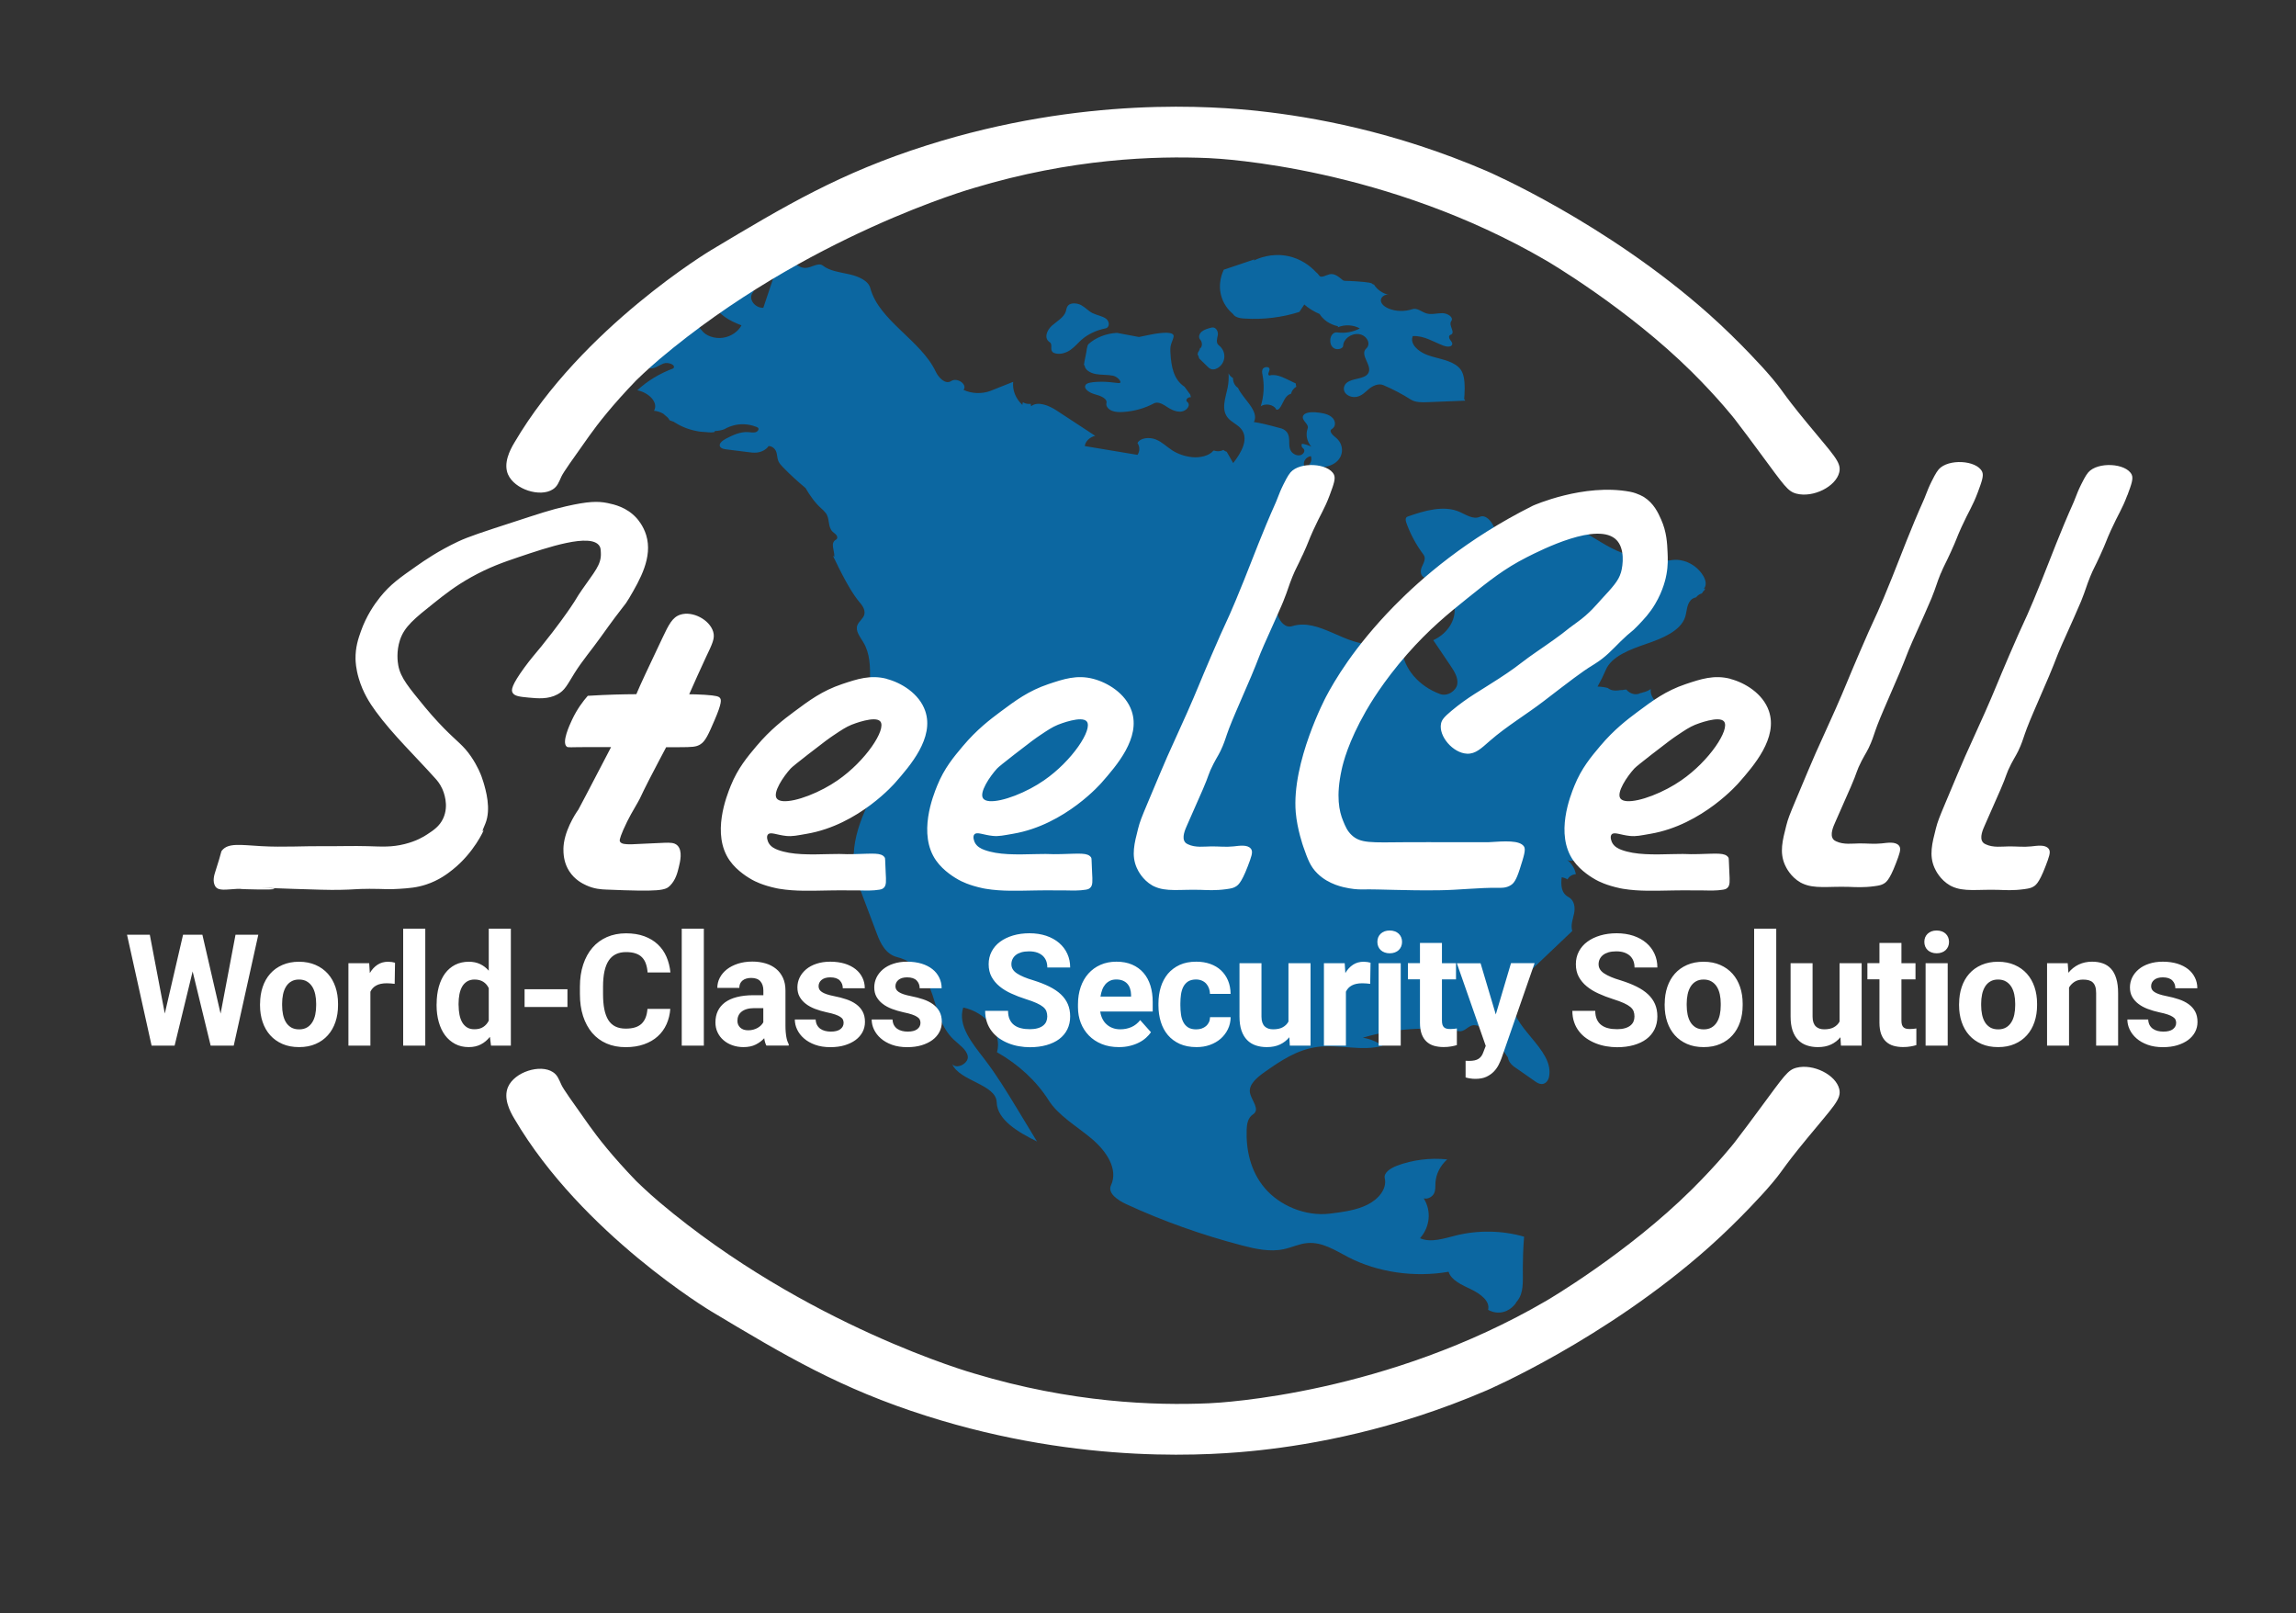 <?xml version="1.0" encoding="utf-8"?>
<!-- Generator: Adobe Illustrator 27.7.0, SVG Export Plug-In . SVG Version: 6.00 Build 0)  -->
<svg version="1.1" id="Layer_3" xmlns="http://www.w3.org/2000/svg" xmlns:xlink="http://www.w3.org/1999/xlink" x="0px" y="0px"
	 width="40px" height="28.1px" viewBox="0 0 40 28.1" style="enable-background:new 0 0 40 28.1;"
	 xml:space="preserve">
<rect x="0" y="0" width="40" height="28.1" fill="#333333" stroke="none"/>
<style type="text/css">
	.st0{fill:#0C67A1;}
	.st1{fill:#FFFFFF;}
</style>
<path class="st0" d="M29.682,10.258l0.024-0.008c-0.003,0.008-0.005,0.016-0.007,0.024
	c-0.02,0.018-0.037,0.038-0.049,0.062c-0.031,0.009-0.06,0.025-0.083,0.048
	c-0.006,0.006-0.011,0.013-0.017,0.02c-0.038,0.009-0.073,0.025-0.095,0.051
	c-0.074,0.084-0.065,0.196-0.098,0.296c-0.081,0.24-0.396,0.369-0.68,0.466
	c-0.284,0.097-0.601,0.216-0.701,0.451c-0.042,0.099-0.09,0.196-0.144,0.291
	c0.053,0.001,0.112,0.008,0.177,0.024c0.048,0.04,0.115,0.053,0.182,0.043
	c0.012-0.002,0.024-0.003,0.037-0.005c0.025,0.001,0.049-0.001,0.07-0.007
	c0.012-0.001,0.024-0.002,0.036-0.003c0.053,0.07,0.165,0.108,0.245,0.061
	c0.005-0.001,0.011-0.001,0.016-0.002c0.01-0.002,0.018-0.006,0.027-0.009
	c0.05-0.011,0.098-0.031,0.136-0.059c-0.014,0.121,0.075,0.234,0.201,0.299
	c0,0.018,0,0.035,0,0.054c-0.001,0.048-0.005,0.095-0.01,0.139
	c0.001,0,0.001-0,0.002,0c-0.006,0.064-0.016,0.128-0.026,0.192
	c-0.204,0.209-0.408,0.417-0.613,0.626c-0.109,0.112-0.223,0.232-0.243,0.373
	c-0.008,0.058,0.008,0.12,0.04,0.172c0.003,0.018,0.009,0.035,0.016,0.051
	c-0.002,0.071,0.029,0.143,0.093,0.178c-0.162,0.122-0.323,0.245-0.485,0.367
	c-0.043,0.032-0.086,0.066-0.113,0.107c-0.056,0.086-0.032,0.192-0.059,0.287
	c-0.027,0.095-0.162,0.188-0.26,0.13c0.084,0.066,0.136,0.156,0.153,0.25
	c-0.07,0.005-0.119,0.042-0.146,0.091c-0.029-0.019-0.064-0.032-0.101-0.037
	c-0.014,0.124-0.014,0.273,0.115,0.342c0.108,0.058,0.122,0.181,0.102,0.284
	c-0.021,0.103-0.065,0.208-0.032,0.309l-0.684,0.65
	c-0.162,0.154-0.331,0.321-0.36,0.522c-0.07,0.496,0.736,0.874,0.639,1.367
	c-0.011,0.057-0.051,0.123-0.123,0.127c-0.048,0.002-0.089-0.024-0.125-0.05
	c-0.123-0.086-0.245-0.171-0.368-0.257c-0.052-0.037-0.096-0.102-0.099-0.153
	c-0.097-0.148-0.335-0.489-0.5-0.547c-0.05-0.018-0.097-0.019-0.097-0.019
	c-0.098,0.008-0.158,0.121-0.255,0.106c-0.558-0.086-1.145-0.046-1.677,0.113
	c0.127,0.021,0.247,0.07,0.342,0.141c-0.358,0.101-0.755-0.029-1.129,0.019
	c-0.356,0.046-0.648,0.244-0.919,0.435c-0.137,0.096-0.286,0.219-0.261,0.363
	c0.024,0.133,0.184,0.29,0.055,0.376c-0.092,0.061-0.108,0.168-0.112,0.264
	c-0.013,0.358,0.066,0.729,0.317,1.024s0.699,0.497,1.138,0.442
	c0.225-0.028,0.457-0.059,0.651-0.156c0.194-0.097,0.341-0.278,0.3-0.458
	c-0.023-0.098,0.099-0.177,0.212-0.22c0.271-0.102,0.578-0.141,0.875-0.11
	c-0.122,0.111-0.195,0.256-0.204,0.405c-0.004,0.062,0.004,0.127-0.024,0.186
	c-0.028,0.058-0.108,0.108-0.181,0.087c0.137,0.218,0.112,0.495-0.064,0.695
	c0.19,0.083,0.42,0.003,0.627-0.048c0.384-0.096,0.807-0.088,1.186,0.021
	c-0.018,0.229-0.022,0.413-0.022,0.538c-0,0.27,0.016,0.437-0.097,0.583
	c-0.009,0.011-0.017,0.021-0.026,0.03c0.002-0,0.004-0.001,0.007-0.001
	c-0.013,0.019-0.107,0.156-0.279,0.171c-0.101,0.009-0.178-0.029-0.21-0.047
	c0.039-0.149-0.131-0.277-0.293-0.355c-0.162-0.078-0.352-0.16-0.395-0.308
	c-0.594,0.104-1.239,0.01-1.75-0.255c-0.221-0.115-0.448-0.267-0.709-0.245
	c-0.145,0.012-0.273,0.078-0.414,0.107c-0.238,0.051-0.49-0.004-0.724-0.065
	c-0.701-0.183-1.379-0.424-2.018-0.719c-0.154-0.071-0.329-0.194-0.267-0.328
	c0.131-0.282-0.078-0.595-0.337-0.813c-0.259-0.218-0.579-0.4-0.749-0.669
	c-0.21-0.332-0.521-0.622-0.9-0.837c0.094-0.327-0.183-0.695-0.588-0.778
	c-0.101,0.315,0.158,0.623,0.371,0.9c0.214,0.279,0.393,0.574,0.572,0.869
	c0.063,0.103,0.125,0.207,0.188,0.31c0.051,0.085,0.103,0.169,0.154,0.254
	c-0.327-0.162-0.692-0.374-0.702-0.683c-0.011-0.314-0.644-0.367-0.774-0.663
	c0.083,0.098,0.291-0.021,0.27-0.139c-0.02-0.118-0.15-0.199-0.245-0.29
	c-0.228-0.216-0.28-0.513-0.372-0.786c-0.092-0.273-0.272-0.566-0.608-0.649
	c-0.204-0.05-0.294-0.238-0.356-0.403c-0.086-0.228-0.172-0.455-0.258-0.683
	c-0.048-0.128-0.097-0.256-0.123-0.387c-0.117-0.575,0.181-1.146,0.477-1.678
	c0.045-0.189,0.125-0.444,0.283-0.735c-0.109-0.119-0.5-0.546-0.623-0.763
	c-0.034-0.06-0.047-0.111-0.03-0.151c0.021-0.049,0.11-0.08,0.153-0.041
	c0.002-0.219,0.001-0.447-0.117-0.644c-0.057-0.096-0.143-0.197-0.104-0.298
	c0.026-0.067,0.104-0.117,0.121-0.186c0.024-0.095-0.059-0.185-0.089-0.221
	c-0.101-0.121-0.238-0.341-0.432-0.75C14.534,9.73,14.532,9.727,14.53,9.726
	c0-0.001,0-0.002,0.001-0.004c-0.007-0.014-0.013-0.028-0.02-0.042
	c0.008,0.006,0.016,0.012,0.024,0.018c0.008-0.105-0.078-0.239,0.029-0.298
	c0.029-0.016,0.027-0.052,0.01-0.076c-0.018-0.024-0.047-0.042-0.069-0.063
	c-0.09-0.089-0.043-0.23-0.121-0.327c-0.029-0.036-0.052-0.058-0.077-0.079
	c-0.105-0.092-0.203-0.232-0.273-0.354c-0.137-0.114-0.268-0.233-0.389-0.358
	c-0.033-0.034-0.066-0.069-0.084-0.11c-0.022-0.051-0.019-0.107-0.036-0.159
	c-0.017-0.052-0.068-0.105-0.135-0.104c-0.041,0.061-0.12,0.104-0.206,0.113
	c-0.05,0.005-0.101-0.001-0.151-0.008c-0.125-0.016-0.25-0.032-0.375-0.047
	c-0.041-0.005-0.087-0.013-0.109-0.042c-0.039-0.051,0.032-0.11,0.095-0.143
	c0.119-0.062,0.25-0.126,0.392-0.116c0.043,0.003,0.088,0.013,0.128,0.001
	c0.041-0.012,0.069-0.058,0.037-0.081c-0.005-0.004-0.012-0.007-0.018-0.009
	c-0.315-0.128-0.562,0.038-0.562,0.038c-0.046,0.017-0.102,0.03-0.17,0.032
	c0.002,0.003,0.002,0.006,0.002,0.009c-0.007,0.024-0.12,0.013-0.147,0.01
	c-0.055-0.002-0.114-0.007-0.176-0.02c-0.16-0.031-0.292-0.094-0.397-0.162
	c-0.023-0.008-0.045-0.017-0.068-0.025c-0.008-0.016-0.019-0.031-0.03-0.045
	c-0.03-0.024-0.057-0.047-0.079-0.068c-0.047-0.028-0.103-0.047-0.162-0.052
	c0.083-0.148-0.095-0.318-0.291-0.357c0.172-0.161,0.387-0.292,0.627-0.381
	c0.054-0.061-0.091-0.117-0.174-0.084c-0.083,0.034-0.162,0.101-0.251,0.08
	c-0.061-0.014-0.096-0.067-0.106-0.117c-0.036-0.18,0.156-0.333,0.331-0.45
	c0.014-0.009,0.028-0.019,0.042-0.028c0.097-0.065,0.198-0.131,0.319-0.157
	c0.122-0.026,0.271,0.002,0.332,0.09c0.071,0.102,0.231,0.153,0.374,0.132
	c0.143-0.022,0.263-0.109,0.321-0.216c-0.202-0.077-0.418-0.189-0.459-0.366
	c-0.034-0.148,0.067-0.292,0.163-0.421c0.125,0.031,0.249,0.062,0.374,0.093
	c0.072,0.018,0.162,0.072,0.12,0.122c-0.086,0.104,0.027,0.27,0.182,0.267
	l0.243-0.723c0.015-0.046,0.036-0.097,0.088-0.118
	c0.137-0.055,0.245,0.146,0.398,0.146c0.11-0,0.229-0.103,0.308-0.041
	c0.119,0.094,0.297,0.115,0.458,0.151c0.161,0.036,0.335,0.11,0.369,0.241
	c0.149,0.565,0.885,0.913,1.139,1.454c0.047,0.1,0.166,0.233,0.27,0.165
	c0.107-0.069,0.288,0.061,0.215,0.154c0.142,0.068,0.327,0.074,0.476,0.015
	c0.13-0.052,0.26-0.103,0.389-0.155c-0.016,0.144,0.043,0.292,0.16,0.402
	c0.001-0.016,0.005-0.031,0.01-0.047c0.028,0.019,0.064,0.03,0.107,0.03
	c0.01,0,0.019-0.001,0.028-0.002c0.002,0.015,0.004,0.029,0.007,0.043
	c0.115-0.096,0.313-0.013,0.441,0.071c0.225,0.148,0.451,0.295,0.676,0.443
	c-0.097,0.024-0.172,0.097-0.181,0.179c0.306,0.051,0.612,0.102,0.918,0.153
	c0.042-0.063,0.042-0.143-0-0.206c0.046-0.093,0.211-0.107,0.322-0.061
	c0.111,0.045,0.189,0.129,0.286,0.19c0.098,0.063,0.218,0.103,0.342,0.117
	c0.137,0.015,0.301-0.024,0.37-0.111c0.004-0.001,0.008-0.003,0.013-0.004
	c0.021,0.007,0.044,0.012,0.069,0.012c0.036,0,0.067-0.009,0.093-0.023
	c0.017,0.014,0.037,0.026,0.06,0.033c0.037,0.065,0.074,0.131,0.112,0.196
	c0.146-0.187,0.29-0.437,0.124-0.612c-0.059-0.062-0.149-0.102-0.207-0.165
	c-0.136-0.148-0.051-0.353-0.014-0.535c0.017-0.083,0.022-0.168,0.016-0.252
	c0.016,0.035,0.042,0.064,0.078,0.083c-0.001,0.067,0.028,0.134,0.086,0.17
	c0.09,0.199,0.376,0.401,0.278,0.597c0.083,0.009,0.231,0.043,0.445,0.102
	c0.053,0.009,0.101,0.036,0.129,0.073c0.036,0.046,0.04,0.104,0.041,0.158
	c0.001,0.055-0.001,0.111,0.025,0.161c0.026,0.05,0.09,0.093,0.157,0.085
	c0.067-0.008,0.11-0.085,0.06-0.122c-0.027-0.019-0.035-0.054-0.019-0.08
	c0.057,0.009,0.112,0.026,0.162,0.051c-0.078-0.092-0.102-0.212-0.063-0.319
	c0.026-0.071-0.099-0.131-0.084-0.204c0.013-0.069,0.128-0.082,0.214-0.076
	c0.1,0.008,0.207,0.022,0.281,0.078c0.074,0.055,0.092,0.165,0.011,0.213
	c-0.061,0.036,0.012,0.106,0.066,0.149c0.132,0.104,0.147,0.289,0.032,0.406
	c-0.114,0.116-0.342,0.148-0.498,0.069c0.04-0.042,0.053-0.1,0.033-0.151
	c-0.072,0.013-0.123,0.072-0.122,0.132c0.001,0.059,0.048,0.115,0.112,0.144
	c0.057,0.026,0.045,0.095,0.014,0.141c-0.031,0.046-0.075,0.095-0.059,0.146
	c0.09,0.279-0.119,0.222-0.261,0.414c-0.097,0.131-0.154,0.193-0.182,0.22
	c0.002,0.005,0.004,0.01,0.005,0.016c0.007,0.059-0.049,0.108-0.097,0.152
	c-0.272,0.249-0.425,0.58-0.42,0.911c0.002,0.119,0.07,0.273,0.218,0.267
	c0.13-0.005,0.188,0.127,0.217,0.229c0.029,0.102,0.127,0.228,0.248,0.19
	c0.475-0.149,0.928,0.355,1.435,0.313c0.094-0.008,0.185-0.035,0.279-0.031
	c0.094,0.004,0.197,0.052,0.203,0.128c0.027,0.327,0.29,0.636,0.661,0.772
	c0.13,0.048,0.282-0.058,0.3-0.172c0.018-0.114-0.052-0.224-0.12-0.325
	l-0.298-0.441c0.248-0.114,0.399-0.351,0.369-0.58
	c-0.03-0.228-0.239-0.435-0.51-0.506c-0.087-0.023-0.089-0.122-0.058-0.191
	c0.031-0.069,0.077-0.148,0.03-0.211c-0.132-0.176-0.234-0.367-0.303-0.565
	c-0.013-0.036-0.017-0.085,0.025-0.1c0.289-0.102,0.63-0.204,0.907-0.081
	c0.112,0.05,0.236,0.135,0.348,0.086c0.103-0.045,0.197,0.069,0.24,0.157
	c0.057,0.117,0.142,0.231,0.276,0.295c0.134,0.064,0.326,0.061,0.429-0.033
	c0.177-0.163-0.021-0.429,0.082-0.629c0.362,0.217,0.725,0.434,1.087,0.651
	c0.111,0.066,0.221,0.131,0.381,0.191c0.321,0.12,0.615,0.135,0.82,0.126
	c0.056-0.011,0.115-0.013,0.172-0.005c0.183,0.027,0.333,0.143,0.411,0.279
	c0.041,0.071,0.062,0.161,0.005,0.225C29.682,10.258,29.682,10.258,29.682,10.258z
	 M21.033,6.382c0.02,0.02,0.042,0.041,0.073,0.049
	c0.048,0.013,0.1-0.011,0.136-0.04c0.121-0.1,0.117-0.279-0.008-0.376
	c-0.055-0.043-0.03-0.116-0.018-0.177c0.011-0.061-0.029-0.146-0.104-0.133
	c-0.062,0.015-0.126,0.032-0.172,0.068c-0.046,0.036-0.068,0.098-0.032,0.141
	c0.036,0.042,0.041,0.099,0.013,0.145c-0.004,0.001-0.008,0-0.013,0.001
	c-0.006,0.028-0.019,0.055-0.036,0.078c-0.002,0.012-0.004,0.024-0.008,0.035
	c0.013,0.021,0.022,0.045,0.027,0.07l0.143,0.139L21.033,6.382z M21.481,5.47
	c0.011,0.018,0.027,0.033,0.047,0.044c0.047,0.026,0.105,0.032,0.162,0.035
	c0.321,0.02,0.648-0.02,0.947-0.116l0.086-0.129
	c0.076,0.067,0.167,0.123,0.266,0.165c0-0,0-0,0-0.001
	c0.097,0.159,0.27,0.204,0.321,0.215c-0.001,0.006-0.002,0.012-0.003,0.018
	c0.119-0.052,0.274-0.044,0.383,0.02c-0.114,0.062-0.258,0.088-0.394,0.069
	c-0.072-0.01-0.115,0.063-0.12,0.121c-0.004,0.056,0.008,0.12,0.063,0.154
	c0.055,0.035,0.159,0.012,0.161-0.044c0.004-0.111,0.132-0.216,0.269-0.202
	c0.137,0.014,0.225,0.167,0.134,0.25c-0.127,0.116,0.125,0.308,0.028,0.441
	c-0.071,0.098-0.268,0.075-0.367,0.156c-0.055,0.044-0.068,0.118-0.031,0.173
	c0.037,0.055,0.121,0.087,0.197,0.074c0.092-0.015,0.154-0.083,0.219-0.138
	c0.065-0.055,0.166-0.102,0.25-0.067c0.169,0.072,0.33,0.156,0.48,0.252
	c0.08,0.051,0.193,0.049,0.295,0.045c0.218-0.009,0.435-0.018,0.653-0.026
	c-0.005-0.011-0.012-0.02-0.019-0.029c0.006-0.063,0.022-0.276-0.013-0.406
	c-0.006-0.021-0.016-0.057-0.042-0.098c-0.024-0.037-0.059-0.068-0.099-0.094
	c-0.138-0.089-0.325-0.109-0.486-0.168c-0.161-0.059-0.313-0.195-0.255-0.33
	c0.193-0.011,0.359,0.1,0.534,0.167c0.051,0.019,0.127,0.028,0.149-0.013
	c0.016-0.031-0.013-0.063-0.034-0.092C25.242,5.892,25.233,5.846,25.271,5.832
	c0.097-0.036-0.043-0.164,0.012-0.238c0.048-0.065-0.06-0.138-0.154-0.139
	c-0.094-0.001-0.191,0.03-0.278,0.004c-0.084-0.025-0.16-0.101-0.244-0.074
	c-0.133,0.044-0.289,0.042-0.416-0.011c-0.066-0.028-0.128-0.075-0.134-0.135
	c-0.007-0.06,0.069-0.123,0.139-0.101c-0.114-0.029-0.211-0.098-0.261-0.185
	c-0.005,0.001-0.01,0.002-0.015,0.003c-0.018-0.03-0.063-0.039-0.299-0.056
	c-0.187-0.014-0.2,0.002-0.231-0.023c-0.064-0.052-0.138-0.119-0.225-0.1
	c-0.065,0.015-0.149,0.072-0.181,0.024c-0.016-0.024-0.036-0.045-0.06-0.064
	c-0.096-0.102-0.257-0.23-0.488-0.277c-0.289-0.059-0.518,0.042-0.592,0.078
	c0.004-0.007,0.007-0.013,0.01-0.02C21.676,4.578,21.498,4.638,21.32,4.698
	c-0.02,0.041-0.117,0.249-0.033,0.492c0.048,0.139,0.135,0.23,0.195,0.28
	V5.47z M22.231,7.128c0.009,0.018,0.043,0.005,0.057-0.011
	c0.071-0.088,0.088-0.228,0.204-0.258c0.011-0.052,0.047-0.096,0.092-0.124
	c-0.006-0.018-0.009-0.037-0.01-0.056c-0.051-0.025-0.103-0.05-0.154-0.074
	c-0.094-0.045-0.203-0.092-0.307-0.064c-0.048-0.022,0.022-0.084,0.001-0.125
	c-0.017-0.034-0.087-0.026-0.111,0.006c-0.023,0.032-0.015,0.072-0.008,0.108
	c0.035,0.182,0.024,0.37-0.031,0.548C22.043,7.019,22.192,7.047,22.231,7.128z
	 M18.287,5.96c0.058,0.038,0.002,0.123,0.049,0.17
	c0.014,0.014,0.035,0.023,0.057,0.027c0.091,0.02,0.189-0.015,0.26-0.065
	c0.071-0.05,0.123-0.115,0.187-0.172c0.11-0.097,0.256-0.167,0.415-0.199
	c0.085-0.017,0.077-0.125,0.011-0.172c-0.066-0.046-0.159-0.058-0.234-0.096
	c-0.072-0.037-0.123-0.097-0.193-0.136c-0.07-0.039-0.181-0.05-0.232,0.005
	c-0.027,0.03-0.028,0.07-0.04,0.106c-0.034,0.103-0.155,0.168-0.244,0.247
	C18.235,5.756,18.184,5.893,18.287,5.96z M18.917,6.179
	c-0.017,0.076-0.028,0.14-0.034,0.183c0.004-0.001,0.009-0.001,0.013-0.001
	c-0,0.08,0.1,0.138,0.197,0.155c0.097,0.017,0.2,0.008,0.296,0.028
	c0.081,0.017,0.14,0.094,0.13,0.118c-0.014,0.033-0.166-0.026-0.416-0.01
	c-0.084,0.005-0.168,0.017-0.189,0.051c-0.045,0.072,0.07,0.141,0.165,0.166
	c0.096,0.025,0.217,0.074,0.197,0.153c-0.013,0.053,0.033,0.107,0.093,0.132
	c0.06,0.025,0.13,0.026,0.198,0.022c0.191-0.012,0.377-0.064,0.536-0.15
	c0.062-0.033,0.143,0.006,0.201,0.044c0.078,0.052,0.167,0.106,0.268,0.1
	c0.101-0.007,0.184-0.116,0.11-0.171c-0.032-0.024-0.001-0.071,0.041-0.079
	c0.009-0.002,0.017-0.002,0.026-0.001c-0.006-0.015-0.01-0.03-0.013-0.046
	C20.702,6.827,20.67,6.782,20.637,6.737c-0.197-0.128-0.232-0.366-0.245-0.575
	c-0.004-0.057-0.007-0.115,0.011-0.169c0.031-0.091,0.053-0.125,0.04-0.156
	c-0.015-0.034-0.083-0.059-0.316-0.024c-0.068,0.013-0.166,0.031-0.285,0.057
	c-0.128-0.024-0.255-0.048-0.383-0.072c-0.188,0.01-0.369,0.081-0.494,0.194
	C18.935,6.019,18.932,6.112,18.917,6.179z"/>
<path class="st1" d="M3.843,17.656l0.26-1.374h0.397l-0.428,1.931H3.67l-0.314-1.292
	l-0.314,1.292H2.641l-0.428-1.931h0.397l0.261,1.372l0.318-1.372h0.337
	L3.843,17.656z M4.531,17.482c0-0.104,0.015-0.201,0.045-0.29
	c0.03-0.089,0.074-0.167,0.131-0.231c0.057-0.065,0.128-0.116,0.213-0.153
	c0.084-0.037,0.181-0.056,0.288-0.056c0.109,0,0.206,0.019,0.29,0.056
	c0.085,0.037,0.156,0.088,0.214,0.153c0.058,0.065,0.102,0.142,0.132,0.231
	c0.03,0.089,0.045,0.186,0.045,0.29v0.028c0,0.105-0.015,0.202-0.045,0.291
	c-0.03,0.089-0.074,0.166-0.132,0.231c-0.058,0.065-0.129,0.116-0.213,0.152
	c-0.084,0.037-0.18,0.055-0.289,0.055c-0.109,0-0.205-0.018-0.29-0.055
	c-0.084-0.037-0.156-0.088-0.213-0.152c-0.058-0.065-0.102-0.142-0.132-0.231
	c-0.03-0.089-0.045-0.186-0.045-0.291V17.482z M4.915,17.51
	c0,0.058,0.005,0.113,0.016,0.164c0.011,0.051,0.028,0.096,0.051,0.133
	c0.023,0.038,0.054,0.067,0.091,0.09c0.038,0.022,0.084,0.033,0.139,0.033
	c0.053,0,0.098-0.011,0.136-0.033c0.038-0.022,0.068-0.052,0.092-0.09
	c0.024-0.038,0.041-0.082,0.052-0.133c0.011-0.051,0.016-0.106,0.016-0.164
	v-0.028c0-0.057-0.005-0.11-0.016-0.161c-0.011-0.051-0.028-0.096-0.052-0.134
	c-0.024-0.038-0.055-0.069-0.093-0.091c-0.038-0.023-0.084-0.034-0.138-0.034
	c-0.053,0-0.098,0.011-0.136,0.034c-0.038,0.022-0.068,0.053-0.091,0.091
	c-0.023,0.039-0.041,0.083-0.051,0.134c-0.011,0.051-0.016,0.104-0.016,0.161
	V17.51z M6.876,17.137c-0.019-0.003-0.042-0.005-0.068-0.007
	c-0.026-0.002-0.049-0.003-0.07-0.003c-0.075,0-0.136,0.013-0.182,0.038
	c-0.047,0.025-0.081,0.062-0.103,0.109v0.939H6.07v-1.435h0.362l0.011,0.171
	c0.036-0.062,0.081-0.11,0.134-0.145c0.053-0.035,0.115-0.052,0.186-0.052
	c0.02,0,0.042,0.002,0.064,0.005c0.022,0.004,0.041,0.008,0.055,0.012
	L6.876,17.137z M7.408,18.213H7.024v-2.037h0.385V18.213z M7.607,17.485
	c0-0.109,0.013-0.208,0.038-0.298c0.025-0.09,0.062-0.168,0.109-0.232
	c0.048-0.065,0.107-0.114,0.176-0.15c0.07-0.035,0.149-0.053,0.239-0.053
	c0.073,0,0.139,0.014,0.196,0.041c0.057,0.027,0.107,0.066,0.15,0.115v-0.732
	h0.385v2.037H8.554l-0.019-0.153c-0.045,0.057-0.098,0.101-0.158,0.132
	c-0.06,0.031-0.13,0.047-0.211,0.047c-0.088,0-0.167-0.018-0.237-0.055
	c-0.069-0.037-0.128-0.087-0.176-0.152c-0.048-0.065-0.084-0.141-0.109-0.23
	c-0.025-0.089-0.038-0.185-0.038-0.29V17.485z M7.99,17.512
	c0,0.058,0.005,0.113,0.015,0.163c0.01,0.05,0.025,0.094,0.047,0.132
	c0.022,0.038,0.05,0.067,0.085,0.089c0.035,0.022,0.078,0.032,0.128,0.032
	c0.062,0,0.113-0.013,0.154-0.04c0.041-0.027,0.073-0.063,0.096-0.11v-0.566
	c-0.023-0.048-0.055-0.085-0.096-0.111c-0.041-0.026-0.092-0.039-0.152-0.039
	c-0.05,0-0.093,0.011-0.129,0.033c-0.035,0.022-0.064,0.051-0.086,0.089
	c-0.022,0.038-0.038,0.083-0.048,0.134c-0.01,0.051-0.015,0.107-0.015,0.166
	V17.512z M9.886,17.54H9.139v-0.309h0.747V17.54z M11.678,17.569
	c-0.007,0.098-0.029,0.188-0.066,0.271c-0.037,0.082-0.088,0.153-0.154,0.212
	c-0.065,0.059-0.145,0.105-0.238,0.138c-0.093,0.033-0.2,0.05-0.319,0.05
	c-0.124,0-0.235-0.021-0.334-0.064c-0.099-0.043-0.182-0.105-0.251-0.185
	c-0.068-0.081-0.121-0.178-0.158-0.292c-0.037-0.115-0.055-0.243-0.055-0.385
	v-0.127c0-0.142,0.019-0.271,0.057-0.386c0.038-0.115,0.092-0.213,0.161-0.293
	c0.069-0.081,0.154-0.142,0.253-0.186c0.099-0.043,0.21-0.065,0.332-0.065
	c0.12,0,0.227,0.017,0.319,0.051c0.092,0.034,0.171,0.081,0.235,0.142
	c0.065,0.061,0.115,0.133,0.151,0.216c0.036,0.084,0.059,0.174,0.069,0.273
	h-0.398c-0.004-0.057-0.014-0.108-0.03-0.153
	c-0.015-0.044-0.038-0.081-0.067-0.111c-0.029-0.03-0.067-0.053-0.113-0.068
	c-0.046-0.016-0.102-0.023-0.167-0.023c-0.134,0-0.235,0.049-0.3,0.147
	c-0.066,0.098-0.099,0.249-0.099,0.454v0.13c0,0.1,0.007,0.187,0.022,0.263
	c0.015,0.075,0.038,0.138,0.069,0.188c0.031,0.05,0.072,0.088,0.122,0.113
	c0.05,0.025,0.11,0.038,0.181,0.038c0.063,0,0.117-0.007,0.163-0.021
	c0.046-0.014,0.083-0.036,0.114-0.064c0.03-0.029,0.054-0.065,0.071-0.108
	c0.017-0.043,0.027-0.094,0.032-0.151H11.678z M12.261,18.213H11.877v-2.037h0.385
	V18.213z M13.352,18.213c-0.018-0.034-0.031-0.077-0.038-0.129
	c-0.039,0.043-0.088,0.08-0.147,0.11c-0.059,0.03-0.131,0.045-0.215,0.045
	c-0.069,0-0.133-0.011-0.193-0.032c-0.06-0.021-0.111-0.051-0.155-0.089
	c-0.044-0.038-0.078-0.083-0.103-0.136c-0.025-0.053-0.037-0.11-0.037-0.173
	c0-0.075,0.014-0.142,0.042-0.2c0.028-0.058,0.07-0.108,0.125-0.149
	c0.056-0.041,0.125-0.072,0.208-0.093c0.083-0.021,0.179-0.032,0.289-0.032h0.171
	v-0.082c0-0.066-0.017-0.119-0.051-0.159c-0.034-0.04-0.088-0.06-0.161-0.06
	c-0.065,0-0.115,0.016-0.152,0.046c-0.037,0.031-0.055,0.073-0.055,0.127h-0.383
	c0-0.062,0.014-0.121,0.043-0.176c0.029-0.056,0.07-0.104,0.123-0.146
	c0.053-0.042,0.117-0.074,0.192-0.099c0.075-0.024,0.159-0.037,0.252-0.037
	c0.083,0,0.16,0.011,0.231,0.032c0.071,0.021,0.132,0.053,0.183,0.095
	c0.051,0.042,0.091,0.095,0.12,0.158c0.029,0.063,0.043,0.137,0.043,0.221
	v0.608c0,0.041,0.001,0.077,0.004,0.109c0.003,0.032,0.006,0.061,0.011,0.088
	c0.004,0.026,0.01,0.049,0.017,0.07c0.007,0.021,0.016,0.041,0.025,0.059
	v0.023H13.352z M13.035,17.946c0.033,0,0.063-0.004,0.091-0.012
	c0.028-0.008,0.053-0.018,0.075-0.031c0.022-0.013,0.041-0.028,0.058-0.044
	c0.016-0.017,0.029-0.034,0.039-0.052v-0.247h-0.158
	c-0.05,0-0.094,0.006-0.131,0.017c-0.037,0.011-0.068,0.027-0.092,0.047
	c-0.024,0.02-0.042,0.043-0.053,0.07c-0.012,0.027-0.017,0.056-0.017,0.088
	c0,0.048,0.017,0.087,0.05,0.118C12.93,17.931,12.976,17.946,13.035,17.946z
	 M14.697,17.816c0-0.02-0.004-0.039-0.012-0.056
	c-0.008-0.017-0.023-0.033-0.045-0.047c-0.022-0.015-0.052-0.029-0.09-0.042
	c-0.038-0.013-0.087-0.026-0.147-0.038c-0.073-0.016-0.141-0.036-0.204-0.06
	c-0.062-0.024-0.116-0.053-0.162-0.089c-0.046-0.035-0.081-0.077-0.107-0.123
	c-0.026-0.047-0.038-0.101-0.038-0.163c0-0.06,0.013-0.117,0.039-0.171
	c0.026-0.054,0.064-0.101,0.113-0.143c0.049-0.041,0.109-0.074,0.18-0.097
	c0.071-0.024,0.152-0.036,0.241-0.036c0.093,0,0.176,0.012,0.251,0.034
	c0.074,0.023,0.137,0.055,0.189,0.096c0.052,0.041,0.091,0.09,0.119,0.147
	c0.028,0.057,0.042,0.118,0.042,0.186h-0.383c0-0.055-0.018-0.1-0.053-0.136
	c-0.035-0.036-0.091-0.054-0.166-0.054c-0.065,0-0.114,0.015-0.15,0.044
	c-0.035,0.029-0.053,0.066-0.053,0.111c0,0.021,0.005,0.04,0.014,0.056
	c0.009,0.016,0.024,0.031,0.045,0.045c0.021,0.014,0.048,0.026,0.082,0.038
	c0.034,0.012,0.076,0.022,0.125,0.032c0.078,0.015,0.15,0.034,0.216,0.056
	c0.066,0.022,0.124,0.051,0.172,0.086c0.048,0.035,0.086,0.077,0.113,0.127
	c0.027,0.05,0.041,0.11,0.041,0.181c0,0.064-0.014,0.122-0.042,0.176
	c-0.028,0.053-0.069,0.1-0.121,0.139c-0.053,0.039-0.116,0.069-0.19,0.092
	c-0.074,0.022-0.157,0.033-0.249,0.033c-0.101,0-0.19-0.014-0.267-0.042
	c-0.077-0.028-0.142-0.065-0.194-0.111c-0.053-0.046-0.092-0.098-0.119-0.155
	c-0.027-0.057-0.04-0.115-0.04-0.174h0.363
	c0.002,0.037,0.01,0.069,0.024,0.096c0.015,0.027,0.034,0.049,0.058,0.066
	s0.052,0.029,0.083,0.037c0.031,0.008,0.064,0.012,0.099,0.012
	c0.073,0,0.129-0.014,0.166-0.042C14.678,17.898,14.697,17.861,14.697,17.816z
	 M16.036,17.816c0-0.02-0.004-0.039-0.012-0.056s-0.023-0.033-0.045-0.047
	c-0.022-0.015-0.052-0.029-0.09-0.042c-0.038-0.013-0.087-0.026-0.147-0.038
	c-0.073-0.016-0.141-0.036-0.204-0.06c-0.062-0.024-0.116-0.053-0.162-0.089
	c-0.046-0.035-0.081-0.077-0.107-0.123c-0.026-0.047-0.038-0.101-0.038-0.163
	c0-0.06,0.013-0.117,0.039-0.171c0.026-0.054,0.064-0.101,0.113-0.143
	c0.049-0.041,0.109-0.074,0.18-0.097c0.071-0.024,0.152-0.036,0.241-0.036
	c0.093,0,0.176,0.012,0.251,0.034c0.074,0.023,0.137,0.055,0.189,0.096
	c0.052,0.041,0.091,0.09,0.119,0.147c0.028,0.057,0.042,0.118,0.042,0.186
	h-0.383c0-0.055-0.018-0.1-0.053-0.136c-0.035-0.036-0.091-0.054-0.166-0.054
	c-0.065,0-0.114,0.015-0.15,0.044c-0.035,0.029-0.053,0.066-0.053,0.111
	c0,0.021,0.005,0.04,0.014,0.056c0.009,0.016,0.024,0.031,0.045,0.045
	c0.021,0.014,0.048,0.026,0.082,0.038c0.034,0.012,0.076,0.022,0.125,0.032
	c0.078,0.015,0.15,0.034,0.216,0.056c0.066,0.022,0.124,0.051,0.172,0.086
	c0.048,0.035,0.086,0.077,0.113,0.127c0.027,0.05,0.041,0.11,0.041,0.181
	c0,0.064-0.014,0.122-0.042,0.176c-0.028,0.053-0.069,0.1-0.121,0.139
	c-0.053,0.039-0.116,0.069-0.19,0.092c-0.074,0.022-0.157,0.033-0.249,0.033
	c-0.101,0-0.19-0.014-0.267-0.042c-0.077-0.028-0.142-0.065-0.194-0.111
	c-0.053-0.046-0.092-0.098-0.119-0.155c-0.027-0.057-0.04-0.115-0.04-0.174
	h0.363c0.002,0.037,0.01,0.069,0.024,0.096
	c0.015,0.027,0.034,0.049,0.058,0.066c0.024,0.017,0.052,0.029,0.083,0.037
	c0.031,0.008,0.064,0.012,0.099,0.012c0.073,0,0.129-0.014,0.166-0.042
	C16.018,17.898,16.036,17.861,16.036,17.816z M18.245,17.706
	c0-0.034-0.005-0.064-0.015-0.091c-0.01-0.027-0.029-0.052-0.056-0.075
	c-0.028-0.023-0.066-0.046-0.115-0.068c-0.049-0.022-0.112-0.046-0.19-0.07
	c-0.088-0.028-0.172-0.06-0.25-0.096c-0.078-0.035-0.147-0.077-0.205-0.125
	c-0.059-0.048-0.105-0.104-0.139-0.166c-0.034-0.063-0.051-0.136-0.051-0.22
	c0-0.081,0.017-0.154,0.052-0.221c0.035-0.067,0.084-0.124,0.147-0.17
	c0.063-0.047,0.138-0.083,0.225-0.109c0.087-0.026,0.183-0.039,0.287-0.039
	c0.107,0,0.204,0.015,0.292,0.044c0.088,0.03,0.162,0.071,0.224,0.124
	c0.062,0.053,0.11,0.116,0.143,0.189c0.034,0.073,0.05,0.153,0.05,0.239
	h-0.398c0-0.041-0.006-0.078-0.019-0.113c-0.013-0.034-0.033-0.064-0.059-0.089
	c-0.027-0.025-0.06-0.044-0.099-0.058c-0.04-0.014-0.087-0.021-0.141-0.021
	c-0.052,0-0.098,0.006-0.136,0.017c-0.039,0.012-0.07,0.027-0.096,0.048
	c-0.025,0.02-0.044,0.044-0.057,0.072c-0.013,0.027-0.019,0.057-0.019,0.088
	c0,0.064,0.032,0.117,0.098,0.16c0.065,0.043,0.16,0.083,0.286,0.12
	c0.105,0.033,0.198,0.069,0.278,0.109c0.08,0.04,0.147,0.085,0.2,0.135
	c0.053,0.05,0.094,0.107,0.121,0.17c0.027,0.063,0.041,0.134,0.041,0.214
	c0,0.085-0.017,0.16-0.05,0.227c-0.033,0.066-0.08,0.122-0.141,0.168
	c-0.061,0.046-0.135,0.08-0.221,0.105c-0.086,0.024-0.182,0.037-0.289,0.037
	c-0.064,0-0.127-0.006-0.191-0.017c-0.064-0.011-0.124-0.028-0.182-0.051
	c-0.058-0.023-0.112-0.052-0.161-0.086c-0.049-0.034-0.093-0.075-0.129-0.122
	c-0.037-0.047-0.066-0.1-0.086-0.16c-0.021-0.06-0.031-0.126-0.031-0.198
	h0.399c0,0.058,0.009,0.108,0.028,0.149c0.019,0.041,0.044,0.074,0.078,0.099
	c0.033,0.025,0.073,0.044,0.12,0.055c0.047,0.012,0.099,0.017,0.157,0.017
	c0.051,0,0.096-0.006,0.134-0.017c0.038-0.011,0.069-0.026,0.094-0.046
	s0.043-0.043,0.055-0.07C18.239,17.766,18.245,17.737,18.245,17.706z
	 M19.492,18.239c-0.111,0-0.211-0.018-0.299-0.054
	c-0.088-0.036-0.163-0.086-0.224-0.149c-0.061-0.063-0.108-0.136-0.141-0.221
	c-0.032-0.084-0.048-0.175-0.048-0.271v-0.052c0-0.109,0.016-0.208,0.047-0.299
	c0.031-0.091,0.076-0.169,0.134-0.234c0.058-0.065,0.128-0.117,0.211-0.153
	c0.083-0.037,0.175-0.055,0.278-0.055c0.103,0,0.195,0.017,0.273,0.051
	c0.079,0.034,0.145,0.082,0.198,0.143c0.054,0.062,0.094,0.136,0.121,0.222
	c0.027,0.087,0.04,0.183,0.04,0.289v0.163h-0.914
	c0.006,0.047,0.019,0.089,0.038,0.127c0.019,0.038,0.043,0.071,0.073,0.097
	c0.03,0.027,0.064,0.048,0.104,0.063c0.04,0.015,0.084,0.023,0.134,0.023
	c0.07,0,0.134-0.013,0.194-0.039c0.059-0.026,0.11-0.067,0.153-0.121
	l0.188,0.211c-0.023,0.033-0.052,0.065-0.086,0.096
	c-0.034,0.031-0.075,0.059-0.122,0.083c-0.047,0.024-0.1,0.044-0.159,0.058
	C19.626,18.232,19.562,18.239,19.492,18.239z M19.448,17.061
	c-0.042,0-0.078,0.007-0.109,0.022c-0.031,0.015-0.058,0.035-0.081,0.061
	c-0.022,0.026-0.041,0.057-0.055,0.094c-0.014,0.036-0.024,0.077-0.031,0.121
	h0.533v-0.031c-0.001-0.038-0.006-0.073-0.017-0.106
	c-0.01-0.033-0.026-0.061-0.047-0.085c-0.021-0.024-0.047-0.042-0.08-0.056
	C19.53,17.068,19.492,17.061,19.448,17.061z M20.839,17.93
	c0.035,0,0.068-0.005,0.097-0.015c0.029-0.01,0.054-0.025,0.076-0.043
	c0.021-0.019,0.038-0.041,0.05-0.067c0.012-0.026,0.018-0.055,0.019-0.088
	h0.359c-0.001,0.076-0.017,0.146-0.048,0.21
	c-0.031,0.064-0.073,0.119-0.126,0.166c-0.053,0.046-0.116,0.082-0.188,0.108
	c-0.072,0.026-0.15,0.038-0.233,0.038c-0.111,0-0.209-0.019-0.292-0.056
	c-0.083-0.038-0.152-0.089-0.207-0.154c-0.055-0.065-0.096-0.142-0.123-0.23
	c-0.027-0.088-0.041-0.183-0.041-0.284v-0.037c0-0.102,0.014-0.197,0.041-0.285
	c0.027-0.088,0.069-0.165,0.123-0.231c0.055-0.065,0.124-0.117,0.206-0.155
	c0.083-0.038,0.179-0.056,0.29-0.056c0.088,0,0.169,0.013,0.242,0.039
	c0.073,0.026,0.136,0.063,0.188,0.112c0.052,0.049,0.093,0.108,0.122,0.177
	c0.029,0.069,0.044,0.147,0.045,0.233h-0.359
	c-0.001-0.034-0.007-0.067-0.018-0.097c-0.011-0.031-0.027-0.057-0.047-0.08
	c-0.02-0.023-0.046-0.041-0.076-0.054c-0.03-0.013-0.065-0.02-0.103-0.02
	c-0.056,0-0.101,0.012-0.137,0.034c-0.035,0.023-0.063,0.054-0.083,0.092
	c-0.02,0.038-0.033,0.083-0.041,0.133c-0.007,0.05-0.011,0.103-0.011,0.157
	v0.037c0,0.055,0.004,0.107,0.011,0.158c0.007,0.05,0.021,0.095,0.041,0.133
	c0.02,0.038,0.047,0.068,0.083,0.091C20.736,17.919,20.782,17.93,20.839,17.93z
	 M22.462,18.067c-0.045,0.055-0.1,0.097-0.164,0.127
	c-0.065,0.03-0.141,0.045-0.228,0.045c-0.071,0-0.135-0.01-0.194-0.03
	c-0.058-0.02-0.109-0.051-0.15-0.094c-0.042-0.043-0.075-0.098-0.098-0.166
	c-0.023-0.068-0.034-0.149-0.034-0.243v-0.928h0.383v0.931
	c0,0.04,0.005,0.074,0.015,0.102c0.01,0.028,0.024,0.051,0.042,0.068
	c0.018,0.017,0.04,0.03,0.064,0.038c0.025,0.008,0.052,0.012,0.082,0.012
	c0.069,0,0.125-0.012,0.168-0.036c0.043-0.024,0.077-0.057,0.099-0.099v-1.016
	h0.385v1.435h-0.361L22.462,18.067z M23.871,17.137
	c-0.019-0.003-0.042-0.005-0.068-0.007c-0.026-0.002-0.049-0.003-0.07-0.003
	c-0.075,0-0.136,0.013-0.182,0.038c-0.047,0.025-0.081,0.062-0.103,0.109v0.939
	h-0.383v-1.435h0.362l0.011,0.171c0.036-0.062,0.081-0.11,0.134-0.145
	c0.053-0.035,0.115-0.052,0.186-0.052c0.02,0,0.042,0.002,0.064,0.005
	c0.022,0.004,0.041,0.008,0.055,0.012L23.871,17.137z M23.996,16.406
	c0-0.057,0.019-0.105,0.058-0.142c0.039-0.037,0.091-0.056,0.157-0.056
	c0.033,0,0.062,0.005,0.089,0.015c0.027,0.01,0.049,0.023,0.068,0.041
	c0.019,0.018,0.033,0.039,0.043,0.063c0.01,0.024,0.015,0.051,0.015,0.079
	c0,0.029-0.005,0.056-0.015,0.08c-0.01,0.024-0.025,0.045-0.043,0.063
	c-0.019,0.018-0.041,0.031-0.068,0.041c-0.027,0.01-0.056,0.015-0.089,0.015
	c-0.033,0-0.062-0.005-0.089-0.015c-0.027-0.01-0.049-0.023-0.068-0.041
	c-0.019-0.018-0.033-0.039-0.043-0.063C24.001,16.462,23.996,16.435,23.996,16.406z
	 M24.403,18.213h-0.385v-1.435h0.385V18.213z M25.121,16.425v0.353h0.245v0.281
	h-0.245v0.716c0,0.03,0.003,0.055,0.009,0.074
	c0.006,0.019,0.016,0.035,0.028,0.046c0.012,0.011,0.028,0.019,0.046,0.023
	c0.018,0.004,0.039,0.006,0.064,0.006c0.023,0,0.044-0.001,0.063-0.003
	c0.019-0.002,0.036-0.004,0.05-0.007v0.29
	c-0.032,0.01-0.067,0.018-0.104,0.024c-0.038,0.007-0.08,0.01-0.128,0.01
	c-0.063,0-0.119-0.008-0.17-0.023c-0.05-0.015-0.093-0.04-0.129-0.074
	c-0.036-0.034-0.063-0.077-0.083-0.131c-0.019-0.054-0.029-0.119-0.029-0.195
	v-0.757h-0.21v-0.281h0.21v-0.353H25.121z M26.059,17.67l0.265-0.893h0.411
	l-0.574,1.65c-0.013,0.036-0.03,0.076-0.051,0.118
	c-0.021,0.042-0.049,0.082-0.084,0.119c-0.035,0.037-0.079,0.067-0.131,0.092
	c-0.052,0.024-0.116,0.036-0.192,0.036c-0.018,0-0.034-0.001-0.048-0.002
	c-0.014-0.001-0.028-0.003-0.041-0.005c-0.013-0.002-0.026-0.004-0.039-0.007
	c-0.013-0.003-0.027-0.007-0.042-0.011v-0.29c0.01,0,0.02,0,0.03,0.001
	c0.01,0,0.02,0.001,0.029,0.001c0.038,0,0.071-0.003,0.098-0.009
	c0.027-0.006,0.05-0.015,0.07-0.028c0.019-0.013,0.036-0.029,0.049-0.048
	c0.013-0.019,0.025-0.042,0.034-0.069l0.041-0.107l-0.503-1.439h0.413
	L26.059,17.67z M28.475,17.706c0-0.034-0.005-0.064-0.015-0.091
	c-0.01-0.027-0.029-0.052-0.056-0.075c-0.028-0.023-0.066-0.046-0.115-0.068
	c-0.049-0.022-0.112-0.046-0.19-0.07c-0.088-0.028-0.172-0.06-0.25-0.096
	c-0.078-0.035-0.147-0.077-0.205-0.125c-0.059-0.048-0.105-0.104-0.139-0.166
	c-0.034-0.063-0.051-0.136-0.051-0.22c0-0.081,0.017-0.154,0.052-0.221
	c0.035-0.067,0.084-0.124,0.147-0.17c0.063-0.047,0.138-0.083,0.225-0.109
	c0.087-0.026,0.183-0.039,0.287-0.039c0.107,0,0.204,0.015,0.292,0.044
	c0.088,0.03,0.162,0.071,0.224,0.124c0.062,0.053,0.11,0.116,0.143,0.189
	c0.034,0.073,0.05,0.153,0.05,0.239h-0.398c0-0.041-0.006-0.078-0.019-0.113
	c-0.013-0.034-0.033-0.064-0.059-0.089c-0.027-0.025-0.06-0.044-0.099-0.058
	c-0.04-0.014-0.087-0.021-0.141-0.021c-0.052,0-0.098,0.006-0.136,0.017
	c-0.039,0.012-0.07,0.027-0.096,0.048c-0.025,0.02-0.044,0.044-0.057,0.072
	c-0.013,0.027-0.019,0.057-0.019,0.088c0,0.064,0.032,0.117,0.098,0.16
	c0.065,0.043,0.16,0.083,0.286,0.12c0.105,0.033,0.198,0.069,0.278,0.109
	c0.08,0.04,0.147,0.085,0.2,0.135c0.053,0.05,0.094,0.107,0.121,0.17
	s0.041,0.134,0.041,0.214c0,0.085-0.017,0.16-0.05,0.227
	c-0.033,0.066-0.08,0.122-0.141,0.168c-0.061,0.046-0.135,0.08-0.221,0.105
	c-0.086,0.024-0.182,0.037-0.289,0.037c-0.064,0-0.127-0.006-0.191-0.017
	c-0.064-0.011-0.124-0.028-0.182-0.051c-0.058-0.023-0.112-0.052-0.161-0.086
	s-0.093-0.075-0.129-0.122c-0.037-0.047-0.066-0.1-0.086-0.16
	c-0.021-0.06-0.031-0.126-0.031-0.198h0.399c0,0.058,0.009,0.108,0.028,0.149
	c0.019,0.041,0.044,0.074,0.078,0.099c0.033,0.025,0.073,0.044,0.12,0.055
	c0.047,0.012,0.099,0.017,0.157,0.017c0.051,0,0.096-0.006,0.134-0.017
	c0.038-0.011,0.069-0.026,0.094-0.046s0.043-0.043,0.055-0.07
	C28.469,17.766,28.475,17.737,28.475,17.706z M29.002,17.482
	c0-0.104,0.015-0.201,0.045-0.29c0.03-0.089,0.074-0.167,0.131-0.231
	c0.057-0.065,0.128-0.116,0.213-0.153c0.084-0.037,0.181-0.056,0.288-0.056
	c0.109,0,0.206,0.019,0.29,0.056c0.085,0.037,0.156,0.088,0.214,0.153
	c0.058,0.065,0.102,0.142,0.132,0.231c0.03,0.089,0.045,0.186,0.045,0.29
	v0.028c0,0.105-0.015,0.202-0.045,0.291c-0.03,0.089-0.074,0.166-0.132,0.231
	c-0.058,0.065-0.129,0.116-0.213,0.152c-0.084,0.037-0.18,0.055-0.289,0.055
	c-0.109,0-0.205-0.018-0.29-0.055c-0.084-0.037-0.156-0.088-0.213-0.152
	c-0.058-0.065-0.102-0.142-0.132-0.231c-0.03-0.089-0.045-0.186-0.045-0.291
	V17.482z M29.385,17.51c0,0.058,0.005,0.113,0.016,0.164
	c0.011,0.051,0.028,0.096,0.051,0.133c0.023,0.038,0.054,0.067,0.091,0.09
	c0.038,0.022,0.084,0.033,0.139,0.033c0.053,0,0.098-0.011,0.136-0.033
	c0.038-0.022,0.068-0.052,0.092-0.09c0.024-0.038,0.041-0.082,0.052-0.133
	c0.011-0.051,0.016-0.106,0.016-0.164v-0.028c0-0.057-0.005-0.11-0.016-0.161
	c-0.011-0.051-0.028-0.096-0.052-0.134c-0.024-0.038-0.055-0.069-0.093-0.091
	c-0.038-0.023-0.084-0.034-0.138-0.034c-0.053,0-0.098,0.011-0.136,0.034
	c-0.038,0.022-0.068,0.053-0.091,0.091c-0.023,0.039-0.041,0.083-0.051,0.134
	c-0.011,0.051-0.016,0.104-0.016,0.161V17.51z M30.945,18.213h-0.385v-2.037h0.385
	V18.213z M32.063,18.067c-0.045,0.055-0.1,0.097-0.164,0.127
	c-0.065,0.03-0.141,0.045-0.228,0.045c-0.071,0-0.135-0.01-0.194-0.03
	c-0.058-0.02-0.109-0.051-0.15-0.094c-0.042-0.043-0.075-0.098-0.098-0.166
	c-0.023-0.068-0.034-0.149-0.034-0.243v-0.928h0.383v0.931
	c0,0.04,0.005,0.074,0.015,0.102c0.01,0.028,0.024,0.051,0.042,0.068
	c0.018,0.017,0.04,0.03,0.064,0.038c0.025,0.008,0.052,0.012,0.082,0.012
	c0.069,0,0.125-0.012,0.168-0.036c0.043-0.024,0.077-0.057,0.099-0.099v-1.016
	h0.385v1.435h-0.361L32.063,18.067z M33.126,16.425v0.353h0.245v0.281h-0.245v0.716
	c0,0.03,0.003,0.055,0.009,0.074c0.006,0.019,0.016,0.035,0.028,0.046
	c0.012,0.011,0.028,0.019,0.046,0.023c0.018,0.004,0.039,0.006,0.064,0.006
	c0.023,0,0.044-0.001,0.063-0.003c0.019-0.002,0.036-0.004,0.05-0.007v0.29
	c-0.032,0.01-0.067,0.018-0.104,0.024c-0.038,0.007-0.08,0.01-0.128,0.01
	c-0.063,0-0.119-0.008-0.17-0.023c-0.05-0.015-0.093-0.04-0.129-0.074
	c-0.036-0.034-0.063-0.077-0.083-0.131c-0.019-0.054-0.029-0.119-0.029-0.195
	v-0.757h-0.21v-0.281h0.21v-0.353H33.126z M33.525,16.406
	c0-0.057,0.019-0.105,0.058-0.142c0.039-0.037,0.091-0.056,0.157-0.056
	c0.033,0,0.062,0.005,0.089,0.015c0.027,0.01,0.049,0.023,0.068,0.041
	c0.019,0.018,0.033,0.039,0.043,0.063c0.01,0.024,0.015,0.051,0.015,0.079
	c0,0.029-0.005,0.056-0.015,0.08c-0.01,0.024-0.025,0.045-0.043,0.063
	c-0.019,0.018-0.041,0.031-0.068,0.041c-0.027,0.01-0.056,0.015-0.089,0.015
	c-0.033,0-0.062-0.005-0.089-0.015c-0.027-0.01-0.049-0.023-0.068-0.041
	c-0.019-0.018-0.033-0.039-0.043-0.063C33.53,16.462,33.525,16.435,33.525,16.406z
	 M33.932,18.213h-0.385v-1.435h0.385V18.213z M34.131,17.482
	c0-0.104,0.015-0.201,0.045-0.29c0.03-0.089,0.074-0.167,0.131-0.231
	c0.057-0.065,0.128-0.116,0.213-0.153c0.084-0.037,0.181-0.056,0.288-0.056
	c0.109,0,0.206,0.019,0.29,0.056c0.085,0.037,0.156,0.088,0.214,0.153
	c0.058,0.065,0.102,0.142,0.132,0.231c0.03,0.089,0.045,0.186,0.045,0.29v0.028
	c0,0.105-0.015,0.202-0.045,0.291c-0.03,0.089-0.074,0.166-0.132,0.231
	c-0.058,0.065-0.129,0.116-0.213,0.152c-0.084,0.037-0.18,0.055-0.289,0.055
	c-0.109,0-0.205-0.018-0.29-0.055c-0.084-0.037-0.156-0.088-0.213-0.152
	c-0.058-0.065-0.102-0.142-0.132-0.231c-0.03-0.089-0.045-0.186-0.045-0.291
	V17.482z M34.515,17.51c0,0.058,0.005,0.113,0.016,0.164
	c0.011,0.051,0.028,0.096,0.051,0.133c0.023,0.038,0.054,0.067,0.091,0.09
	c0.038,0.022,0.084,0.033,0.139,0.033c0.053,0,0.098-0.011,0.136-0.033
	c0.038-0.022,0.068-0.052,0.092-0.09c0.024-0.038,0.041-0.082,0.052-0.133
	c0.011-0.051,0.016-0.106,0.016-0.164v-0.028c0-0.057-0.005-0.11-0.016-0.161
	c-0.011-0.051-0.028-0.096-0.052-0.134c-0.024-0.038-0.055-0.069-0.093-0.091
	c-0.038-0.023-0.084-0.034-0.138-0.034c-0.053,0-0.098,0.011-0.136,0.034
	c-0.038,0.022-0.068,0.053-0.091,0.091c-0.023,0.039-0.041,0.083-0.051,0.134
	c-0.011,0.051-0.016,0.104-0.016,0.161V17.51z M36.023,16.778l0.012,0.166
	c0.049-0.062,0.109-0.109,0.179-0.143c0.07-0.033,0.148-0.05,0.233-0.05
	c0.068,0,0.13,0.009,0.186,0.029c0.056,0.019,0.103,0.05,0.143,0.093
	c0.04,0.043,0.071,0.1,0.092,0.17c0.022,0.07,0.033,0.156,0.033,0.257
	v0.913h-0.383V17.298c0-0.046-0.005-0.084-0.015-0.114
	c-0.01-0.03-0.025-0.054-0.044-0.072c-0.019-0.018-0.043-0.03-0.072-0.038
	c-0.028-0.008-0.061-0.011-0.098-0.011c-0.057,0-0.105,0.012-0.145,0.037
	c-0.04,0.025-0.073,0.058-0.098,0.101v1.012h-0.383v-1.435H36.023z M37.912,17.816
	c0-0.02-0.004-0.039-0.012-0.056c-0.008-0.017-0.023-0.033-0.045-0.047
	c-0.022-0.015-0.052-0.029-0.09-0.042c-0.038-0.013-0.087-0.026-0.147-0.038
	c-0.073-0.016-0.141-0.036-0.204-0.06c-0.062-0.024-0.116-0.053-0.162-0.089
	c-0.046-0.035-0.081-0.077-0.107-0.123c-0.026-0.047-0.038-0.101-0.038-0.163
	c0-0.06,0.013-0.117,0.039-0.171c0.026-0.054,0.064-0.101,0.113-0.143
	c0.049-0.041,0.109-0.074,0.18-0.097c0.071-0.024,0.152-0.036,0.241-0.036
	c0.093,0,0.176,0.012,0.251,0.034c0.074,0.023,0.137,0.055,0.189,0.096
	c0.052,0.041,0.091,0.09,0.119,0.147c0.028,0.057,0.042,0.118,0.042,0.186
	h-0.383c0-0.055-0.018-0.1-0.053-0.136c-0.035-0.036-0.091-0.054-0.166-0.054
	c-0.065,0-0.114,0.015-0.15,0.044c-0.035,0.029-0.053,0.066-0.053,0.111
	c0,0.021,0.005,0.04,0.014,0.056c0.009,0.016,0.024,0.031,0.045,0.045
	c0.021,0.014,0.048,0.026,0.082,0.038c0.034,0.012,0.076,0.022,0.125,0.032
	c0.078,0.015,0.15,0.034,0.216,0.056c0.066,0.022,0.124,0.051,0.172,0.086
	c0.048,0.035,0.086,0.077,0.113,0.127c0.027,0.05,0.041,0.11,0.041,0.181
	c0,0.064-0.014,0.122-0.042,0.176c-0.028,0.053-0.069,0.1-0.121,0.139
	c-0.053,0.039-0.116,0.069-0.19,0.092c-0.074,0.022-0.157,0.033-0.249,0.033
	c-0.101,0-0.19-0.014-0.267-0.042s-0.142-0.065-0.194-0.111
	c-0.053-0.046-0.092-0.098-0.119-0.155c-0.027-0.057-0.04-0.115-0.04-0.174
	h0.363c0.002,0.037,0.01,0.069,0.024,0.096
	c0.015,0.027,0.034,0.049,0.058,0.066s0.052,0.029,0.083,0.037
	c0.031,0.008,0.064,0.012,0.099,0.012c0.073,0,0.129-0.014,0.166-0.042
	C37.893,17.898,37.912,17.861,37.912,17.816z M15.449,11.824
	c-0.284-0.074-0.517,0.004-0.782,0.093c-0.344,0.116-0.57,0.284-0.838,0.484
	c-0.177,0.132-0.408,0.307-0.651,0.596c-0.155,0.184-0.324,0.384-0.447,0.689
	c-0.071,0.176-0.341,0.844-0.019,1.303c0.132,0.188,0.338,0.305,0.391,0.335
	c0.047,0.026,0.179,0.096,0.428,0.149c0.016,0.003,0.032,0.007,0.05,0.009
	c0.281,0.046,0.55,0.033,0.881,0.028c0.081-0.001,0.202-0.003,0.35-0.001
	c0.052-0.001,0.093-0,0.118,0c0.186,0.003,0.268,0.007,0.391-0.012
	c0.019-0.003,0.049-0.008,0.074-0.031c0.049-0.044,0.043-0.117,0.035-0.272
	c-0.012-0.244-0.006-0.243-0.019-0.261c-0.06-0.084-0.197-0.064-0.521-0.056
	c-0.25,0.006-0.129-0.007-0.428,0c-0.356,0.009-0.667,0.017-0.912-0.074
	c-0.048-0.018-0.128-0.053-0.165-0.132c-0.003-0.007-0.043-0.094-0.006-0.136
	c0.044-0.051,0.156,0.01,0.32,0.026c0.109,0.011,0.19-0.009,0.354-0.037
	c0.914-0.155,1.545-0.893,1.545-0.893c0.256-0.292,0.682-0.778,0.521-1.247
	c-0.105-0.306-0.422-0.494-0.67-0.558L15.449,11.824z M14.593,13.592
	c-0.075,0.052-0.155,0.1-0.236,0.143c-0.362,0.192-0.744,0.284-0.825,0.173
	c-0.074-0.102,0.115-0.382,0.242-0.521c0.029-0.031,0.119-0.102,0.298-0.242
	c0.3-0.234,0.381-0.291,0.447-0.335c0.143-0.096,0.215-0.144,0.316-0.186
	c0.032-0.013,0.418-0.164,0.503-0.056C15.443,12.704,15.084,13.253,14.593,13.592z
	 M10.01,11.723c-0.13,0.209-0.168,0.302-0.298,0.372
	c-0.163,0.088-0.343,0.071-0.503,0.056c-0.154-0.015-0.246-0.024-0.28-0.087
	c-0.023-0.044-0.022-0.122,0.205-0.434c0.114-0.156,0.179-0.226,0.298-0.372
	c0.284-0.351,0.46-0.607,0.503-0.67c0.133-0.195,0.089-0.148,0.205-0.316
	c0.212-0.308,0.338-0.434,0.328-0.639c-0.003-0.062-0.004-0.093-0.025-0.124
	C10.293,9.278,9.533,9.536,9.029,9.706c-0.257,0.087-0.507,0.173-0.819,0.347
	c-0.277,0.155-0.458,0.298-0.645,0.447c-0.345,0.274-0.519,0.415-0.596,0.645
	c-0.068,0.206-0.041,0.387-0.03,0.447c0.04,0.217,0.187,0.386,0.465,0.726
	c0.161,0.196,0.335,0.372,0.335,0.372c0.229,0.232,0.334,0.293,0.465,0.484
	c0.117,0.17,0.174,0.32,0.186,0.354c0.016,0.045,0.028,0.081,0.033,0.099
	c0.039,0.132,0.138,0.463,0.032,0.721c-0.014,0.035-0.055,0.125-0.047,0.129
	c0.004,0.002,0.018-0.019,0.019-0.019c0.003,0.002-0.169,0.393-0.54,0.689
	c-0.084,0.067-0.236,0.186-0.465,0.261c-0.162,0.053-0.297,0.063-0.465,0.074
	c-0.193,0.014-0.258-0-0.521,0C6.181,15.483,6.19,15.495,5.914,15.5
	c-0.191,0.003-0.396-0.004-0.8-0.017c-0.29-0.01-0.558-0.021-0.558-0.019
	c-0,0.003,0.223,0.005,0.224,0.019c0.001,0.022-0.564,0.005-0.578,0.002
	c-0.001-0-0.01-0.002-0.022-0.003c-0.009-0.001-0.021-0.001-0.052,0.001
	c-0.195,0.011-0.316,0.037-0.372-0.037c-0.002-0.003-0.005-0.006-0.007-0.01
	c-0.051-0.088-0.017-0.196,0.007-0.269c0.11-0.338,0.088-0.325,0.112-0.354
	c0.109-0.133,0.313-0.096,0.689-0.074c0.372,0.021,0.745-0.004,1.117,0
	c0.242,0.002,0.484-0.007,0.726,0c0.262,0.008,0.423,0.02,0.651-0.037
	c0.202-0.051,0.325-0.124,0.391-0.168c0.11-0.072,0.216-0.142,0.279-0.279
	c0.106-0.23,0.007-0.465-0.019-0.521c-0.04-0.087-0.09-0.143-0.112-0.168
	c-0.356-0.397-0.749-0.772-1.042-1.173c-0.107-0.146-0.225-0.329-0.298-0.577
	c-0.051-0.173-0.055-0.296-0.056-0.335C6.19,11.274,6.243,11.121,6.287,10.997
	c0.094-0.266,0.23-0.465,0.335-0.596c0.178-0.222,0.346-0.339,0.633-0.54
	c0.139-0.098,0.381-0.265,0.726-0.428c0.182-0.086,0.438-0.169,0.949-0.335
	c0.479-0.156,0.658-0.217,0.931-0.279c0.383-0.087,0.553-0.092,0.726-0.056
	c0.115,0.024,0.332,0.072,0.503,0.261c0.023,0.025,0.118,0.134,0.168,0.298
	c0.116,0.384-0.106,0.772-0.298,1.098c-0.097,0.164-0.053,0.059-0.503,0.689
	c-0.147,0.206-0.313,0.4-0.447,0.614L10.01,11.723z M12.544,12.159
	c0.021,0.027,0.037,0.079-0.095,0.385c-0.105,0.244-0.159,0.367-0.248,0.422
	c-0.075,0.046-0.141,0.048-0.365,0.049c-0.091,0.001-0.165,0.001-0.231,0.001
	c-0.008,0.015-0.016,0.031-0.025,0.048c-0.061,0.117-0.125,0.233-0.273,0.521
	c-0.16,0.312-0.132,0.281-0.199,0.397c-0.066,0.116-0.157,0.261-0.25,0.474
	c-0.071,0.165-0.065,0.189-0.056,0.205c0.047,0.077,0.239,0.037,0.772,0.019
	c0.1-0.003,0.175-0.005,0.228,0.047c0.094,0.092,0.047,0.284,0.023,0.381
	c-0.021,0.087-0.053,0.218-0.149,0.316c-0.084,0.087-0.179,0.11-1.115,0.071
	c-0.084-0.003-0.208-0.01-0.347-0.074c-0.063-0.029-0.2-0.095-0.298-0.248
	c-0.085-0.133-0.095-0.265-0.099-0.323c-0.002-0.033-0.004-0.093,0.008-0.171
	c0.047-0.3,0.251-0.577,0.251-0.577c0.01-0.013,0.176-0.335,0.512-0.977
	c0.02-0.038,0.039-0.075,0.058-0.112h-0.382c-0.345,0-0.368,0.012-0.392-0.009
	c-0.088-0.076,0.049-0.37,0.093-0.465c0.088-0.188,0.194-0.327,0.275-0.419
	c0.354-0.022,0.631-0.027,0.824-0.028c0.008-0,0.015-0,0.022-0
	c0.07-0.169,0.198-0.439,0.453-0.977c0.112-0.236,0.175-0.365,0.315-0.409
	c0.212-0.068,0.508,0.088,0.571,0.298c0.034,0.115-0.013,0.205-0.132,0.456
	c-0.099,0.209-0.191,0.421-0.286,0.633c0.058,0,0.153,0.002,0.267,0.009
	C12.489,12.116,12.524,12.132,12.544,12.159z M19.045,11.824
	c-0.284-0.074-0.517,0.004-0.782,0.093c-0.344,0.116-0.57,0.284-0.838,0.484
	c-0.177,0.132-0.408,0.307-0.651,0.596c-0.155,0.184-0.324,0.384-0.447,0.689
	c-0.071,0.176-0.341,0.844-0.019,1.303c0.132,0.188,0.338,0.305,0.391,0.335
	c0.047,0.026,0.179,0.096,0.428,0.149c0.016,0.003,0.032,0.007,0.05,0.009
	c0.281,0.046,0.55,0.033,0.881,0.028c0.081-0.001,0.202-0.003,0.35-0.001
	c0.052-0.001,0.093-0,0.118,0c0.186,0.003,0.268,0.007,0.391-0.012
	c0.019-0.003,0.049-0.008,0.074-0.031c0.049-0.044,0.043-0.117,0.035-0.272
	c-0.012-0.244-0.006-0.243-0.019-0.261c-0.06-0.084-0.197-0.064-0.521-0.056
	c-0.25,0.006-0.129-0.007-0.428,0c-0.356,0.009-0.667,0.017-0.912-0.074
	c-0.048-0.018-0.128-0.053-0.165-0.132c-0.003-0.007-0.043-0.094-0.006-0.137
	c0.044-0.051,0.156,0.01,0.32,0.026c0.109,0.011,0.19-0.009,0.354-0.037
	c0.914-0.155,1.545-0.893,1.545-0.893c0.256-0.292,0.682-0.778,0.521-1.247
	C19.61,12.076,19.293,11.888,19.045,11.824z M18.189,13.592
	c-0.075,0.052-0.155,0.1-0.236,0.143c-0.362,0.192-0.744,0.284-0.825,0.173
	c-0.074-0.102,0.115-0.382,0.242-0.521c0.029-0.031,0.119-0.102,0.298-0.242
	c0.3-0.234,0.381-0.291,0.447-0.335c0.143-0.096,0.215-0.144,0.316-0.186
	c0.032-0.013,0.418-0.164,0.503-0.056C19.04,12.704,18.68,13.253,18.189,13.592z
	 M22.692,9.669c-0.102,0.224-0.114,0.226-0.174,0.372
	c-0.073,0.179-0.073,0.215-0.161,0.434c-0.01,0.024-0.027,0.067-0.124,0.285
	c-0.128,0.289-0.155,0.344-0.211,0.472c-0.11,0.251-0.086,0.22-0.223,0.546
	c-0.076,0.18-0.106,0.243-0.273,0.633c-0.048,0.113-0.076,0.179-0.112,0.273
	c-0.061,0.162-0.067,0.202-0.112,0.31c-0.057,0.138-0.091,0.176-0.161,0.31
	c-0.095,0.183-0.076,0.196-0.186,0.447c-0.091,0.207-0.181,0.414-0.273,0.62
	c-0.035,0.078-0.098,0.219-0.037,0.298c0.015,0.019,0.033,0.029,0.05,0.037
	c0.132,0.063,0.282,0.038,0.409,0.037c0.128-0.001,0.257,0.014,0.385,0
	c0.103-0.011,0.243-0.036,0.303,0.04c0.001,0.002,0.004,0.005,0.007,0.01
	c0.032,0.052,0.001,0.134-0.061,0.297c-0.12,0.313-0.18,0.336-0.223,0.36
	c-0.028,0.015-0.059,0.026-0.15,0.038c-0.192,0.026-0.33,0.016-0.447,0.012
	c-0.364-0.011-0.6,0.039-0.812-0.061c-0.006-0.003-0.017-0.007-0.03-0.015
	c-0.174-0.1-0.252-0.262-0.273-0.31c-0.095-0.217-0.041-0.424,0.025-0.682
	c0.03-0.119,0.059-0.191,0.161-0.434c0.183-0.436,0.274-0.653,0.347-0.819
	c0.208-0.468,0.209-0.456,0.347-0.769c0.184-0.416,0.203-0.484,0.422-0.993
	c0.272-0.633,0.244-0.53,0.422-0.955c0.213-0.508,0.336-0.854,0.534-1.328
	c0.14-0.335,0.148-0.33,0.211-0.496c0.012-0.032,0.04-0.105,0.087-0.199
	c0.02-0.04,0.076-0.156,0.124-0.211c0.165-0.189,0.657-0.162,0.756,0.038
	c0.033,0.068-0.002,0.166-0.074,0.36c-0.092,0.246-0.154,0.321-0.285,0.608
	c-0.089,0.195-0.073,0.187-0.186,0.434L22.692,9.669z M28.238,9.979
	c0.042-0.146,0.067-0.423-0.074-0.571c-0.32-0.333-1.313,0.171-1.564,0.298
	c-0.388,0.197-0.643,0.399-1.042,0.72c-0.316,0.254-0.659,0.531-1.042,0.968
	c-0.421,0.479-0.657,0.883-0.72,0.993c-0.31,0.542-0.397,0.903-0.422,1.018
	c-0.102,0.465-0.044,0.726,0.025,0.893c0.04,0.098,0.072,0.175,0.149,0.248
	c0.154,0.145,0.335,0.129,0.943,0.124c0.265-0.002,0.529,0,0.794,0
	c0.597-0,0.629,0.001,0.642,0c0.002-0,0.003-0,0.003-0
	c0.291-0.019,0.544-0.037,0.62,0.074c0.036,0.053-0.001,0.168-0.074,0.397
	c-0.062,0.193-0.105,0.243-0.149,0.273c-0.087,0.06-0.188,0.05-0.223,0.05
	c-0.343-0.004-0.685,0.039-1.028,0.043c-0.606,0.008-1.007-0.02-1.33-0.015
	c-0.035,0.001-0.125,0.002-0.242-0.019c-0.095-0.017-0.354-0.063-0.552-0.258
	c-0.126-0.123-0.17-0.25-0.248-0.472c0,0-0.105-0.298-0.13-0.592
	c-0.075-0.877,0.527-2.014,0.527-2.014c0.139-0.263,0.481-0.86,1.185-1.579
	c0.477-0.486,1.261-1.171,2.42-1.75c0,0,0.885-0.395,1.694-0.242
	c0.136,0.026,0.242,0.093,0.242,0.093c0.17,0.109,0.245,0.271,0.298,0.391
	c0.096,0.217,0.105,0.41,0.112,0.577c0.004,0.099,0.009,0.221-0.019,0.375
	c-0.01,0.057-0.052,0.275-0.199,0.521c-0.095,0.16-0.194,0.263-0.298,0.372
	c-0.129,0.136-0.109,0.088-0.298,0.273c-0.156,0.153-0.257,0.272-0.456,0.397
	c-0.019,0.012-0.032,0.02-0.04,0.025c-0.177,0.107-0.399,0.278-0.844,0.62
	c-0.31,0.238-0.649,0.438-0.943,0.695c-0.148,0.129-0.249,0.23-0.397,0.223
	c-0.244-0.01-0.498-0.305-0.453-0.524c0.014-0.067,0.053-0.114,0.18-0.221
	c0.291-0.244,0.506-0.352,0.825-0.561c0.107-0.07,0.19-0.125,0.279-0.19
	c0.055-0.04,0.093-0.07,0.113-0.085c0.2-0.154,0.333-0.235,0.57-0.405
	c0.249-0.178,0.177-0.141,0.397-0.298c0.226-0.16,0.355-0.325,0.422-0.397
	c0.205-0.221,0.307-0.332,0.347-0.472L28.238,9.979z M30.147,11.824
	c-0.284-0.074-0.517,0.004-0.782,0.093c-0.344,0.116-0.57,0.284-0.838,0.484
	c-0.177,0.132-0.408,0.307-0.651,0.596c-0.155,0.184-0.324,0.384-0.447,0.689
	c-0.071,0.176-0.341,0.844-0.019,1.303c0.132,0.188,0.338,0.305,0.391,0.335
	c0.047,0.026,0.179,0.096,0.428,0.149c0.016,0.003,0.032,0.007,0.05,0.009
	c0.281,0.046,0.55,0.033,0.881,0.028c0.081-0.001,0.202-0.003,0.35-0.001
	c0.052-0.001,0.093-0,0.118,0c0.186,0.003,0.268,0.007,0.391-0.012
	c0.019-0.003,0.049-0.008,0.074-0.031c0.049-0.044,0.043-0.117,0.035-0.272
	c-0.012-0.244-0.006-0.243-0.019-0.261c-0.06-0.084-0.197-0.064-0.521-0.056
	c-0.25,0.006-0.129-0.007-0.428,0c-0.356,0.009-0.667,0.017-0.912-0.074
	c-0.048-0.018-0.128-0.053-0.165-0.132c-0.003-0.007-0.043-0.094-0.006-0.136
	c0.044-0.051,0.156,0.01,0.32,0.026c0.109,0.011,0.19-0.009,0.354-0.037
	c0.914-0.155,1.545-0.893,1.545-0.893c0.256-0.292,0.682-0.778,0.521-1.247
	c-0.105-0.306-0.422-0.494-0.67-0.558H30.147z M29.291,13.592
	c-0.075,0.052-0.155,0.1-0.236,0.143c-0.362,0.192-0.744,0.284-0.825,0.173
	c-0.074-0.102,0.115-0.382,0.242-0.521c0.029-0.031,0.119-0.102,0.298-0.242
	c0.3-0.234,0.381-0.291,0.447-0.335c0.143-0.096,0.215-0.144,0.316-0.186
	c0.032-0.013,0.418-0.164,0.503-0.056C30.141,12.704,29.782,13.253,29.291,13.592z
	 M33.81,9.989c-0.073,0.179-0.073,0.215-0.161,0.434
	c-0.01,0.024-0.028,0.067-0.124,0.285c-0.128,0.289-0.155,0.344-0.211,0.472
	c-0.11,0.251-0.086,0.22-0.223,0.546c-0.076,0.18-0.106,0.243-0.273,0.633
	c-0.048,0.113-0.076,0.179-0.112,0.273c-0.061,0.162-0.067,0.202-0.112,0.31
	c-0.057,0.138-0.091,0.176-0.161,0.31c-0.095,0.183-0.076,0.196-0.186,0.447
	c-0.091,0.207-0.181,0.414-0.273,0.62c-0.035,0.078-0.098,0.219-0.037,0.298
	c0.015,0.019,0.033,0.029,0.05,0.037c0.132,0.063,0.282,0.038,0.409,0.037
	c0.128-0.001,0.257,0.014,0.385,0c0.103-0.011,0.243-0.036,0.303,0.04
	c0.001,0.002,0.004,0.005,0.007,0.01c0.032,0.052,0.001,0.134-0.061,0.297
	c-0.12,0.313-0.18,0.336-0.223,0.36c-0.028,0.015-0.059,0.026-0.15,0.038
	c-0.192,0.026-0.33,0.016-0.447,0.012c-0.364-0.011-0.6,0.039-0.812-0.061
	c-0.006-0.003-0.017-0.007-0.03-0.015c-0.174-0.1-0.252-0.262-0.273-0.31
	c-0.095-0.217-0.041-0.424,0.025-0.682c0.03-0.119,0.059-0.191,0.161-0.434
	c0.183-0.436,0.274-0.653,0.347-0.819c0.208-0.468,0.209-0.456,0.347-0.769
	c0.184-0.416,0.203-0.484,0.422-0.993c0.272-0.633,0.244-0.53,0.422-0.955
	c0.213-0.508,0.336-0.854,0.534-1.328c0.14-0.335,0.148-0.33,0.211-0.496
	c0.012-0.032,0.04-0.105,0.087-0.199c0.02-0.04,0.076-0.156,0.124-0.211
	c0.165-0.189,0.657-0.162,0.756,0.038c0.033,0.068-0.002,0.166-0.074,0.36
	c-0.092,0.246-0.154,0.321-0.285,0.608c-0.089,0.195-0.073,0.187-0.186,0.434
	c-0.102,0.224-0.114,0.226-0.174,0.372C33.81,9.989,33.81,9.989,33.81,9.989z
	 M37.061,8.627c-0.092,0.246-0.154,0.321-0.285,0.608
	c-0.089,0.195-0.073,0.187-0.186,0.434c-0.102,0.224-0.114,0.226-0.174,0.372
	c-0.073,0.179-0.073,0.215-0.161,0.434c-0.01,0.024-0.028,0.067-0.124,0.285
	c-0.128,0.289-0.155,0.344-0.211,0.472c-0.11,0.251-0.086,0.22-0.223,0.546
	c-0.076,0.179-0.106,0.243-0.273,0.633c-0.048,0.113-0.076,0.179-0.112,0.273
	c-0.061,0.162-0.067,0.202-0.112,0.31c-0.057,0.138-0.091,0.176-0.161,0.31
	c-0.095,0.183-0.076,0.196-0.186,0.447c-0.091,0.207-0.181,0.414-0.273,0.62
	c-0.035,0.078-0.098,0.219-0.037,0.298c0.015,0.019,0.033,0.029,0.05,0.037
	c0.132,0.063,0.282,0.038,0.409,0.037c0.128-0.001,0.257,0.014,0.385,0
	c0.103-0.011,0.243-0.036,0.303,0.04c0.001,0.002,0.004,0.005,0.007,0.01
	c0.032,0.052,0.001,0.134-0.061,0.297c-0.12,0.313-0.18,0.336-0.223,0.36
	c-0.028,0.015-0.059,0.026-0.15,0.038c-0.192,0.026-0.33,0.016-0.447,0.012
	c-0.364-0.011-0.6,0.039-0.812-0.061c-0.006-0.003-0.017-0.007-0.03-0.015
	c-0.174-0.1-0.252-0.262-0.273-0.31c-0.095-0.217-0.041-0.424,0.025-0.682
	c0.03-0.119,0.059-0.191,0.161-0.434c0.183-0.436,0.274-0.653,0.347-0.819
	c0.208-0.468,0.209-0.456,0.347-0.769c0.184-0.416,0.203-0.484,0.422-0.993
	c0.272-0.633,0.244-0.53,0.422-0.955c0.213-0.508,0.336-0.854,0.534-1.328
	c0.14-0.335,0.148-0.33,0.211-0.496c0.012-0.032,0.04-0.105,0.087-0.199
	c0.02-0.04,0.076-0.156,0.124-0.211c0.165-0.189,0.657-0.162,0.756,0.038
	c0.033,0.068-0.002,0.166-0.074,0.36L37.061,8.627z M8.85,18.935
	c0.113-0.264,0.562-0.405,0.782-0.261c0.079,0.051,0.103,0.122,0.149,0.223
	c0.034,0.074,0.184,0.285,0.484,0.707c0.148,0.208,0.401,0.535,0.819,0.968
	c0,0,0.189,0.186,0.409,0.372c2.555,2.154,5.472,2.978,5.472,2.978
	c1.704,0.514,3.154,0.562,4.095,0.521c0.233-0.01,3.1-0.164,5.882-1.787
	c0,0,1.405-0.82,2.531-1.936c0.465-0.461,0.745-0.819,0.745-0.819
	c0.127-0.163,0.325-0.431,0.447-0.596c0.423-0.572,0.48-0.668,0.633-0.707
	c0.291-0.074,0.685,0.122,0.745,0.372c0.042,0.176-0.102,0.301-0.558,0.856
	c-0.502,0.609-0.384,0.525-0.707,0.893c0,0-0.447,0.508-1.005,1.005
	c-1.807,1.607-3.872,2.494-3.872,2.494c-1.624,0.698-3.056,0.944-3.946,1.042
	c-0.798,0.088-3.083,0.27-5.812-0.596c-1.502-0.476-2.466-1.052-3.755-1.824
	c0,0-2.247-1.345-3.425-3.35C8.878,19.35,8.768,19.127,8.85,18.935V18.935z
	 M8.85,8.262c0.113,0.264,0.562,0.405,0.782,0.261
	C9.711,8.472,9.735,8.401,9.781,8.3c0.034-0.074,0.184-0.285,0.484-0.707
	c0.148-0.208,0.401-0.535,0.819-0.968c0,0,0.189-0.186,0.409-0.372
	c2.555-2.154,5.472-2.978,5.472-2.978c1.704-0.514,3.154-0.562,4.095-0.521
	c0.233,0.01,3.1,0.164,5.882,1.787c0,0,1.405,0.82,2.531,1.936
	c0.465,0.461,0.745,0.819,0.745,0.819c0.127,0.163,0.325,0.431,0.447,0.596
	c0.423,0.572,0.48,0.668,0.633,0.707c0.291,0.074,0.685-0.122,0.745-0.372
	c0.042-0.176-0.102-0.301-0.558-0.856c-0.502-0.609-0.384-0.525-0.707-0.893
	c0,0-0.447-0.508-1.005-1.005c-1.807-1.607-3.872-2.494-3.872-2.494
	c-1.624-0.698-3.056-0.944-3.946-1.042c-0.798-0.088-3.083-0.27-5.812,0.596
	c-1.502,0.476-2.466,1.052-3.755,1.824c0,0-2.247,1.345-3.425,3.35
	C8.878,7.848,8.768,8.071,8.85,8.263V8.262z"/>
</svg>
